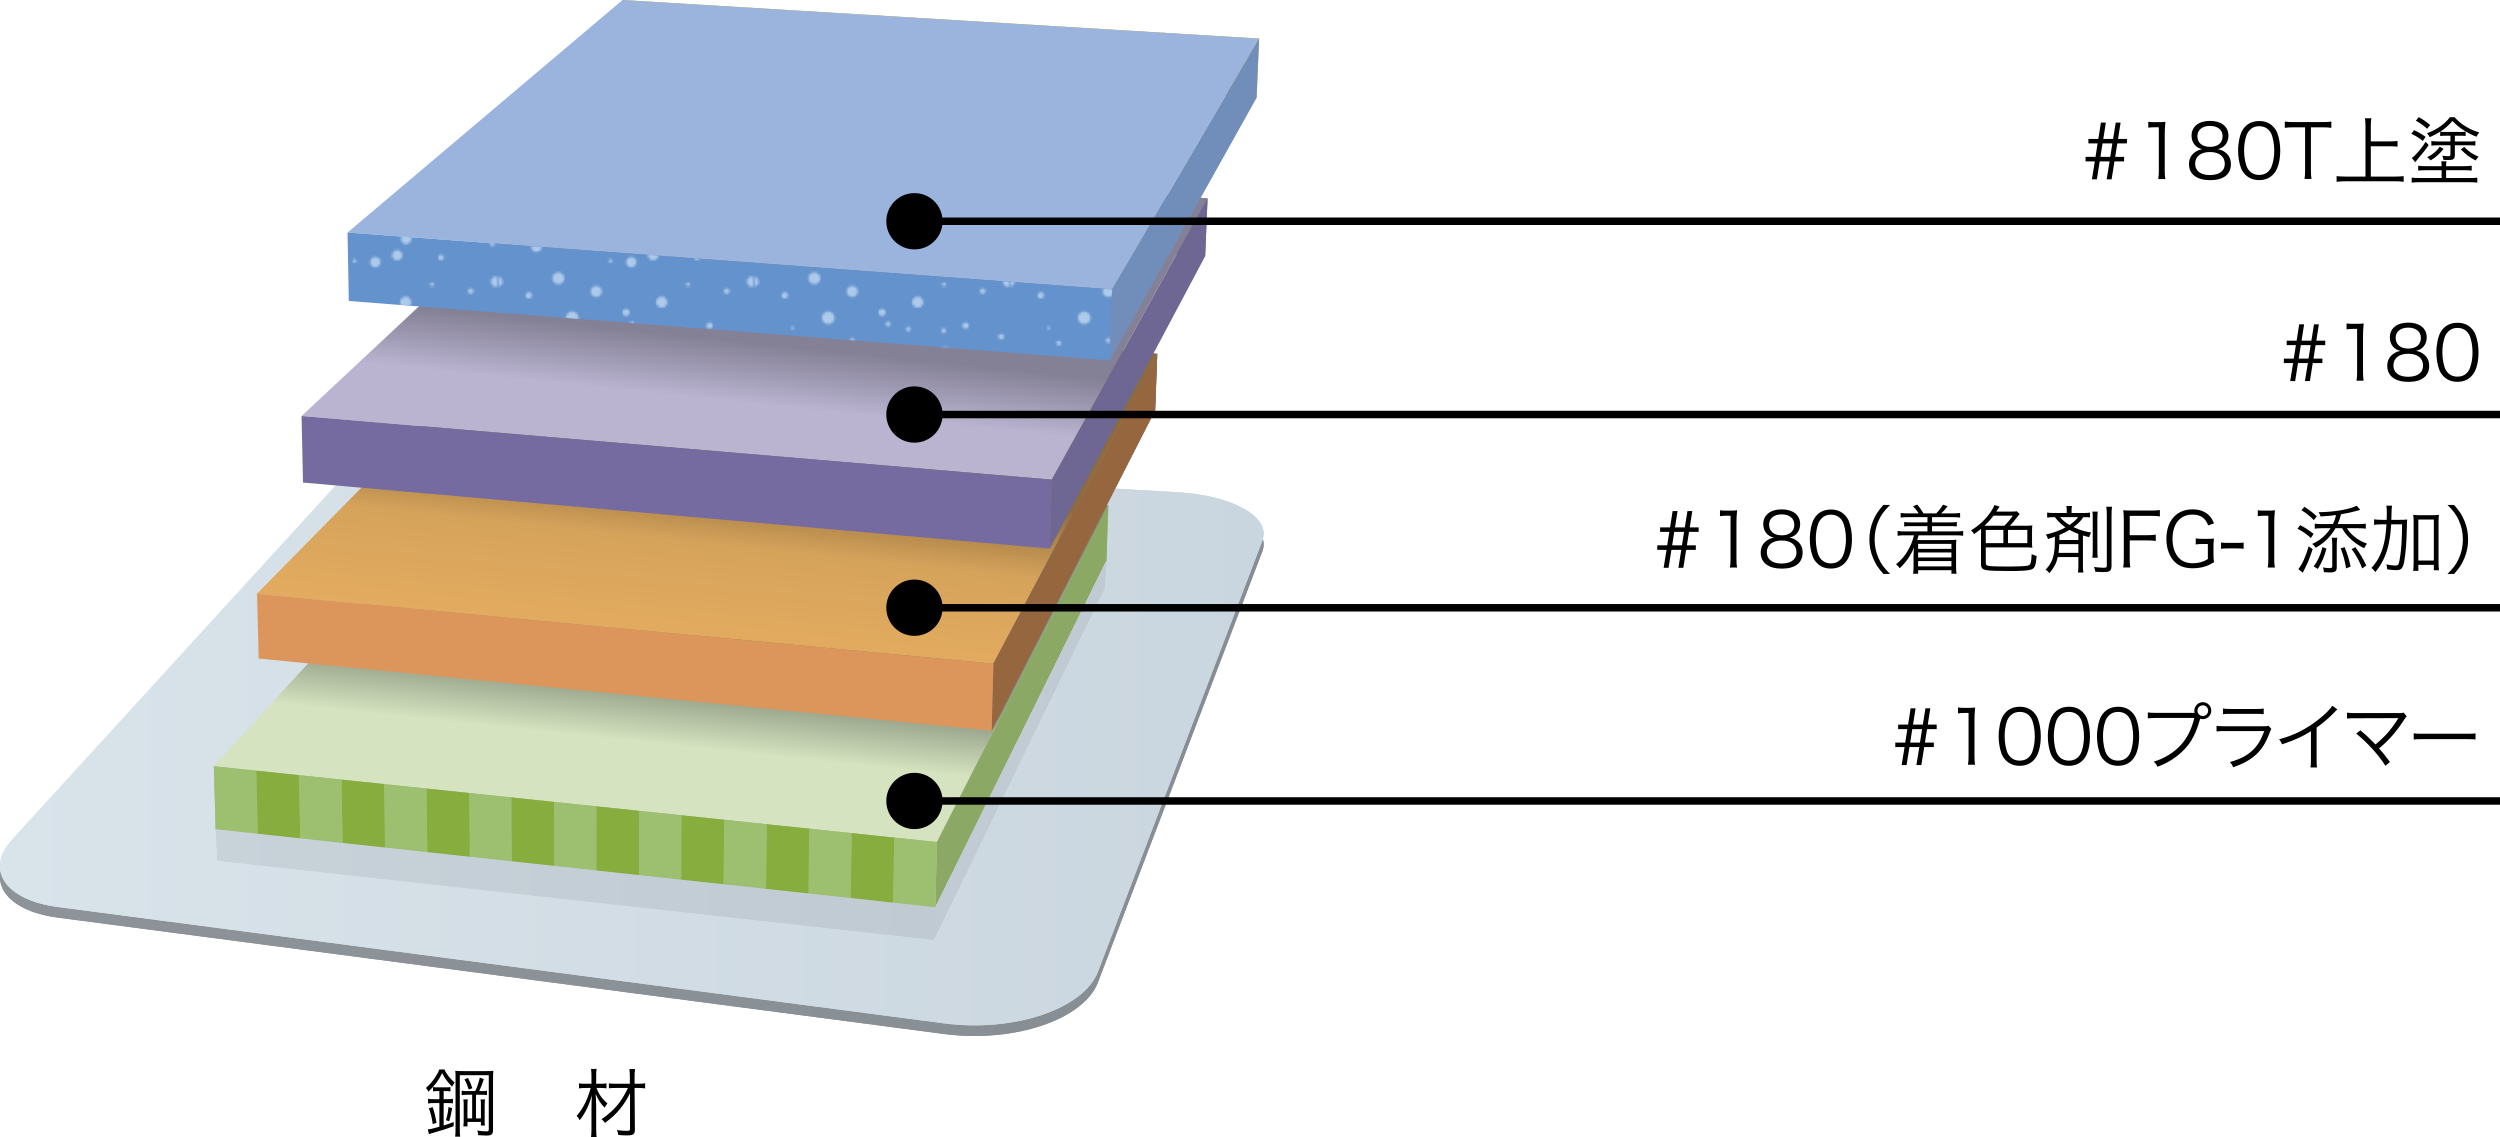 <?xml version="1.0" encoding="UTF-8"?><svg id="_レイヤー_1" xmlns="http://www.w3.org/2000/svg" xmlns:xlink="http://www.w3.org/1999/xlink" viewBox="0 0 334 151.92"><defs><style>.cls-1,.cls-2{fill:none;}.cls-3{clip-path:url(#clippath);}.cls-4{fill:url(#_名称未設定グラデーション_4-2);}.cls-5{fill:url(#_名称未設定グラデーション_2-2);}.cls-6{fill:url(#_名称未設定グラデーション_223);}.cls-7{fill:url(#_名称未設定グラデーション_3-3);}.cls-8{fill:url(#_名称未設定グラデーション_3-2);}.cls-9{fill:url(#_名称未設定グラデーション_3-4);}.cls-10{fill:url(#_名称未設定グラデーション_3-5);}.cls-11{fill:#6492cd;}.cls-12{fill:#7d73a6;}.cls-13{fill:#9dbf70;}.cls-14{fill:#8ba865;}.cls-15{fill:#a199c1;}.cls-16{fill:#adcaeb;}.cls-17{fill:#bd9e11;}.cls-18{fill:#dc965b;}.cls-19{fill:#dbb715;}.cls-20{fill:#6f6793;}.cls-21{fill:#96663e;}.cls-22{fill:#86ad3d;}.cls-23{fill:#9ab4de;}.cls-24{fill:#756ba1;}.cls-25{fill:#708eb9;}.cls-26{fill:url(#_名称未設定グラデーション_223-4);}.cls-27{fill:url(#_名称未設定グラデーション_223-2);}.cls-28{fill:url(#_名称未設定グラデーション_223-3);}.cls-29{clip-path:url(#clippath-1);}.cls-30{clip-path:url(#clippath-4);}.cls-31{clip-path:url(#clippath-3);}.cls-32{clip-path:url(#clippath-2);}.cls-33{clip-path:url(#clippath-7);}.cls-34{clip-path:url(#clippath-6);}.cls-35{clip-path:url(#clippath-5);}.cls-36{fill:url(#_名称未設定グラデーション_12);}.cls-37{fill:url(#_名称未設定グラデーション_14);}.cls-2{stroke:#000;stroke-miterlimit:10;}.cls-38{fill:url(#Unnamed_Pattern_7);}.cls-39{fill:url(#Unnamed_Pattern_5);}.cls-40{fill:url(#Unnamed_Pattern_2);}.cls-41{fill:url(#_名称未設定グラデーション_4);}.cls-42{fill:url(#_名称未設定グラデーション_3);}.cls-43{fill:url(#_名称未設定グラデーション_2);}</style><linearGradient id="_名称未設定グラデーション_4" x1="1.99" y1="99.96" x2="167.6" y2="99.96" gradientUnits="userSpaceOnUse"><stop offset="0" stop-color="#8d9399"/><stop offset="1" stop-color="#868e94"/></linearGradient><clipPath id="clippath"><path class="cls-41" d="m45.29,65.79L1.64,113.56c-3.67,4.02-1.02,8.1,6.12,9.04l118.36,15.54c9.36,1.23,18.67-1.92,20.57-6.91l21.96-57.57c1.21-3.18-3.93-6.05-11.36-6.48l-96.74-5.62c-.48-.03-.97-.04-1.46-.04-5.61,0-11.54,1.79-13.81,4.28"/></clipPath><linearGradient id="_名称未設定グラデーション_4-2" x1="-125.01" y1="535.42" x2="-124.01" y2="535.42" gradientTransform="translate(21078.41 90379.41) scale(168.61 -168.61)" xlink:href="#_名称未設定グラデーション_4"/><linearGradient id="_名称未設定グラデーション_2" x1="1.99" y1="98.54" x2="167.6" y2="98.54" gradientUnits="userSpaceOnUse"><stop offset="0" stop-color="#d9e3ea"/><stop offset="1" stop-color="#cad6df"/></linearGradient><clipPath id="clippath-1"><path class="cls-43" d="m45.29,64.38L1.64,112.14c-3.67,4.02-1.02,8.1,6.12,9.04l118.36,15.54c9.36,1.23,18.67-1.92,20.57-6.91l21.96-57.57c1.21-3.18-3.93-6.05-11.36-6.48l-96.74-5.62c-.48-.03-.97-.04-1.46-.04-5.61,0-11.53,1.79-13.81,4.28"/></clipPath><linearGradient id="_名称未設定グラデーション_2-2" x1="-125.01" y1="535.42" x2="-124.01" y2="535.42" gradientTransform="translate(21078.41 90378) scale(168.61 -168.61)" xlink:href="#_名称未設定グラデーション_2"/><clipPath id="clippath-2"><polygon class="cls-1" points="28.57 102.37 125.16 112.5 148.07 67.52 66.91 60.55 28.57 102.37"/></clipPath><linearGradient id="_名称未設定グラデーション_12" x1="-123.48" y1="533.42" x2="-122.48" y2="533.42" gradientTransform="translate(6429.62 27585.99) scale(51.55 -51.55)" gradientUnits="userSpaceOnUse"><stop offset="0" stop-color="#d5e3c0"/><stop offset=".22" stop-color="#d5e3c0"/><stop offset=".4" stop-color="#848e78"/><stop offset="1" stop-color="#848e78"/></linearGradient><linearGradient id="_名称未設定グラデーション_223" x1="48.88" y1="64.78" x2="145.91" y2="64.78" gradientUnits="userSpaceOnUse"><stop offset="0" stop-color="#e4ac60"/><stop offset=".3" stop-color="#d6a35b"/><stop offset=".5" stop-color="#8d6b3b"/><stop offset="1" stop-color="#8d6b3b"/></linearGradient><clipPath id="clippath-3"><polygon class="cls-6" points="34.34 79.34 132.72 88.68 154.61 47.28 72.19 40.88 34.34 79.34"/></clipPath><linearGradient id="_名称未設定グラデーション_223-2" x1="-123.36" y1="533.34" x2="-122.36" y2="533.34" gradientTransform="translate(6073.51 26014.04) scale(48.65 -48.65)" xlink:href="#_名称未設定グラデーション_223"/><linearGradient id="_名称未設定グラデーション_223-3" x1="-124.53" y1="533.31" x2="-123.53" y2="533.31" gradientTransform="translate(6125.35 26069.6) scale(48.65 -48.65)" xlink:href="#_名称未設定グラデーション_223"/><linearGradient id="_名称未設定グラデーション_223-4" x1="-124.53" y1="533.31" x2="-123.53" y2="533.31" gradientTransform="translate(6125.35 26069.6) scale(48.65 -48.65)" xlink:href="#_名称未設定グラデーション_223"/><clipPath id="clippath-4"><polygon class="cls-1" points="40.29 55.58 140.52 64.08 161.33 26.5 77.61 20.71 40.29 55.58"/></clipPath><linearGradient id="_名称未設定グラデーション_14" x1="-123.21" y1="533.23" x2="-122.21" y2="533.23" gradientTransform="translate(5695.12 24345.4) scale(45.58 -45.58)" gradientUnits="userSpaceOnUse"><stop offset="0" stop-color="#bab4d1"/><stop offset=".22" stop-color="#bab4d1"/><stop offset=".4" stop-color="#848095"/><stop offset="1" stop-color="#848095"/></linearGradient><linearGradient id="_名称未設定グラデーション_3" x1="27.07" y1="100.22" x2="147.57" y2="100.22" gradientUnits="userSpaceOnUse"><stop offset="0" stop-color="#c8d2d9"/><stop offset="1" stop-color="#bfcad3"/></linearGradient><clipPath id="clippath-5"><polygon class="cls-42" points="124.96 121.2 124.76 125.55 147.57 78.58 147.82 74.9 124.96 121.2"/></clipPath><linearGradient id="_名称未設定グラデーション_3-2" x1="-124.81" y1="535.65" x2="-123.81" y2="535.65" gradientTransform="translate(15066.14 64643.35) scale(120.5 -120.5)" xlink:href="#_名称未設定グラデーション_3"/><linearGradient id="_名称未設定グラデーション_3-3" x1="28.81" y1="118.16" x2="124.96" y2="118.16" xlink:href="#_名称未設定グラデーション_3"/><linearGradient id="_名称未設定グラデーション_3-4" x1="28.81" y1="118.16" x2="124.96" y2="118.16" xlink:href="#_名称未設定グラデーション_3"/><clipPath id="clippath-6"><polygon class="cls-9" points="29.06 114.98 124.76 125.55 124.96 121.2 28.81 110.78 29.06 114.98"/></clipPath><linearGradient id="_名称未設定グラデーション_3-5" x1="28.81" y1="118.16" x2="124.96" y2="118.16" xlink:href="#_名称未設定グラデーション_3"/><pattern id="Unnamed_Pattern_2" x="0" y="0" width="79.37" height="73.7" patternTransform="translate(-7220.7 -7239.61) scale(.1 -.1)" patternUnits="userSpaceOnUse" viewBox="0 0 79.37 73.7"><rect class="cls-1" width="79.37" height="73.7"/><rect class="cls-17" x="73.7" y="22.68" width="5.67" height="5.67"/><rect class="cls-17" x="73.7" y="11.34" width="5.67" height="5.67"/><rect class="cls-17" x="73.7" width="5.67" height="5.67"/><rect class="cls-17" x="68.03" y="17.01" width="5.67" height="5.67"/><rect class="cls-17" x="62.36" y="22.68" width="5.67" height="5.67"/><rect class="cls-17" x="68.03" y="5.67" width="5.67" height="5.67"/><rect class="cls-17" y="17.01" width="5.67" height="5.67"/><rect class="cls-17" x="5.67" y="11.34" width="5.67" height="5.67"/><rect class="cls-17" x="11.34" y="5.67" width="5.67" height="5.67"/><rect class="cls-17" y="5.67" width="5.67" height="5.67"/><rect class="cls-17" x="5.67" width="5.67" height="5.67"/><rect class="cls-17" y="68.03" width="5.67" height="5.67"/><rect class="cls-17" x="5.67" y="62.36" width="5.67" height="5.67"/><rect class="cls-17" x="11.34" y="56.69" width="5.67" height="5.67"/><rect class="cls-17" x="17.01" y="51.02" width="5.67" height="5.67"/><rect class="cls-17" x="22.68" y="45.35" width="5.67" height="5.67"/><rect class="cls-17" x="28.35" y="39.69" width="5.67" height="5.67"/><rect class="cls-17" x="34.02" y="34.02" width="5.67" height="5.67"/><rect class="cls-17" x="39.69" y="28.35" width="5.67" height="5.67"/><rect class="cls-17" x="17.01" y="39.69" width="5.67" height="5.67"/><rect class="cls-17" x="22.68" y="34.02" width="5.67" height="5.67"/><rect class="cls-17" x="28.35" y="28.35" width="5.67" height="5.67"/><rect class="cls-17" x="34.02" y="22.68" width="5.67" height="5.67"/><rect class="cls-17" x="39.69" y="17.01" width="5.67" height="5.67"/><rect class="cls-17" x="22.68" y="22.68" width="5.67" height="5.67"/><rect class="cls-17" x="28.35" y="17.01" width="5.67" height="5.67"/><rect class="cls-17" x="34.02" y="11.34" width="5.67" height="5.67"/><rect class="cls-17" x="39.69" y="5.67" width="5.67" height="5.67"/><rect class="cls-17" x="45.35" width="5.67" height="5.67"/><rect class="cls-17" x="51.02" y="68.03" width="5.67" height="5.67"/><rect class="cls-17" x="56.69" y="62.36" width="5.67" height="5.67"/><rect class="cls-17" x="62.36" y="56.69" width="5.67" height="5.67"/><rect class="cls-17" x="39.69" y="68.03" width="5.67" height="5.67"/><rect class="cls-17" x="45.35" y="62.36" width="5.67" height="5.67"/><rect class="cls-17" x="51.02" y="56.69" width="5.67" height="5.67"/><rect class="cls-17" x="56.69" y="51.02" width="5.67" height="5.67"/><rect class="cls-17" x="62.36" y="45.35" width="5.67" height="5.67"/><rect class="cls-17" x="45.35" y="51.02" width="5.67" height="5.67"/><rect class="cls-17" x="51.02" y="45.35" width="5.67" height="5.67"/><rect class="cls-17" x="56.69" y="39.69" width="5.67" height="5.67"/><rect class="cls-17" x="62.36" y="34.02" width="5.67" height="5.67"/><rect class="cls-17" x="68.03" y="28.35" width="5.67" height="5.67"/></pattern><pattern id="Unnamed_Pattern_7" x="0" y="0" width="85.04" height="85.04" patternTransform="translate(-7198.66 -7219.11) scale(.1 -.1)" patternUnits="userSpaceOnUse" viewBox="0 0 85.04 85.04"><rect class="cls-1" width="85.04" height="85.04"/><rect class="cls-15" width="5.67" height="5.67"/><rect class="cls-15" x="5.67" y="5.67" width="5.67" height="5.67"/><rect class="cls-15" x="5.67" y="11.34" width="5.67" height="5.67"/><rect class="cls-15" x="11.34" y="17.01" width="5.67" height="5.67"/><rect class="cls-15" x="17.01" y="22.68" width="5.67" height="5.67"/><rect class="cls-15" x="22.68" y="28.35" width="5.67" height="5.67"/><rect class="cls-15" x="28.35" y="28.35" width="5.67" height="5.67"/><rect class="cls-15" x="28.35" y="34.02" width="5.67" height="5.67"/><rect class="cls-15" x="34.02" y="39.69" width="5.67" height="5.67"/><rect class="cls-15" x="34.02" y="45.35" width="5.67" height="5.67"/><rect class="cls-15" x="28.35" y="51.02" width="5.67" height="5.67"/><rect class="cls-15" x="22.68" y="56.69" width="5.67" height="5.67"/><rect class="cls-15" x="17.01" y="56.69" width="5.67" height="5.67"/><rect class="cls-15" x="11.34" y="51.02" width="5.67" height="5.67"/><rect class="cls-15" x="5.67" y="45.35" width="5.67" height="5.67"/><rect class="cls-15" y="39.69" width="5.67" height="5.67"/><rect class="cls-15" x="39.69" y="51.02" width="5.67" height="5.67"/><rect class="cls-15" x="45.35" y="56.69" width="5.67" height="5.67"/><rect class="cls-15" x="51.02" y="62.36" width="5.67" height="5.67"/><rect class="cls-15" x="56.69" y="62.36" width="5.67" height="5.67"/><rect class="cls-15" x="62.36" y="62.36" width="5.67" height="5.67"/><rect class="cls-15" x="68.03" y="56.69" width="5.67" height="5.67"/><rect class="cls-15" x="73.7" y="51.02" width="5.67" height="5.67"/><rect class="cls-15" x="79.37" y="45.35" width="5.67" height="5.67"/><rect class="cls-15" x="34.02" y="28.35" width="5.67" height="5.67"/><rect class="cls-15" x="39.69" y="22.68" width="5.67" height="5.67"/><rect class="cls-15" x="45.35" y="17.01" width="5.67" height="5.67"/><rect class="cls-15" x="51.02" y="11.34" width="5.67" height="5.67"/><rect class="cls-15" x="56.69" y="17.01" width="5.67" height="5.67"/><rect class="cls-15" x="62.36" y="22.68" width="5.67" height="5.67"/><rect class="cls-15" x="68.03" y="28.35" width="5.67" height="5.67"/><rect class="cls-15" x="73.7" y="34.02" width="5.67" height="5.67"/><rect class="cls-15" x="79.37" y="34.02" width="5.67" height="5.67"/><rect class="cls-15" y="28.35" width="5.67" height="5.67"/><rect class="cls-15" x="5.67" y="22.68" width="5.67" height="5.67"/><rect class="cls-15" x="51.02" y="5.67" width="5.67" height="5.67"/><rect class="cls-15" x="45.35" y="5.67" width="5.67" height="5.67"/><rect class="cls-15" x="39.69" y="5.67" width="5.67" height="5.67"/><rect class="cls-15" x="34.02" width="5.67" height="5.67"/><rect class="cls-15" x="56.69" y="5.67" width="5.67" height="5.67"/><rect class="cls-15" x="62.36" width="5.67" height="5.67"/><rect class="cls-15" x="28.35" y="79.37" width="5.67" height="5.67"/><rect class="cls-15" x="22.68" y="73.7" width="5.67" height="5.67"/><rect class="cls-15" x="22.68" y="68.03" width="5.67" height="5.67"/><rect class="cls-15" x="17.01" y="62.36" width="5.67" height="5.67"/><rect class="cls-15" x="68.03" y="79.37" width="5.67" height="5.67"/><rect class="cls-15" x="73.7" y="73.7" width="5.67" height="5.67"/><rect class="cls-15" x="73.7" y="68.03" width="5.67" height="5.67"/><rect class="cls-15" x="79.37" y="62.36" width="5.67" height="5.67"/><rect class="cls-15" y="56.69" width="5.67" height="5.67"/><rect class="cls-15" y="51.02" width="5.67" height="5.67"/><rect class="cls-15" x="5.67" y="79.37" width="5.67" height="5.67"/><rect class="cls-15" x="11.34" y="73.7" width="5.67" height="5.67"/></pattern><clipPath id="clippath-7"><rect class="cls-1" width="113.39" height="113.39"/></clipPath><pattern id="Unnamed_Pattern_5" x="0" y="0" width="113.39" height="113.39" patternTransform="translate(-5644.74 -5527.84) scale(.3 -.3)" patternUnits="userSpaceOnUse" viewBox="0 0 113.39 113.39"><rect class="cls-1" width="113.39" height="113.39"/><g class="cls-33"><path class="cls-16" d="m14,92.59c1.82,0,3.3,1.48,3.3,3.3s-1.48,3.3-3.3,3.3-3.3-1.48-3.3-3.3,1.48-3.3,3.3-3.3"/><path class="cls-16" d="m21.89,71.22c.78,0,1.41.63,1.41,1.41s-.63,1.42-1.41,1.42-1.42-.63-1.42-1.42.63-1.41,1.42-1.41"/><path class="cls-16" d="m26.08,78.41c1.37,0,2.47,1.11,2.47,2.47s-1.11,2.47-2.47,2.47-2.48-1.11-2.48-2.47,1.11-2.47,2.48-2.47"/><path class="cls-16" d="m37.88,76.73c1.95,0,3.54,1.58,3.54,3.53s-1.58,3.54-3.54,3.54-3.54-1.58-3.54-3.54,1.58-3.53,3.54-3.53"/><path class="cls-16" d="m42.25,67.51c1.17,0,2.12.95,2.12,2.12s-.95,2.12-2.12,2.12-2.12-.95-2.12-2.12.95-2.12,2.12-2.12"/><path class="cls-16" d="m38.62,63.02c.68,0,1.24.55,1.24,1.24s-.55,1.24-1.24,1.24-1.24-.55-1.24-1.24.55-1.24,1.24-1.24"/><path class="cls-16" d="m26.62,58.23c.29,0,.53.24.53.53s-.24.53-.53.53-.53-.24-.53-.53.24-.53.53-.53"/><path class="cls-16" d="m16.62,43.71c1.27,0,2.3,1.03,2.3,2.3s-1.03,2.3-2.3,2.3-2.3-1.03-2.3-2.3,1.03-2.3,2.3-2.3"/><path class="cls-16" d="m84.5,110.14c1.27,0,2.3,1.03,2.3,2.3s-1.03,2.3-2.3,2.3-2.3-1.03-2.3-2.3,1.03-2.3,2.3-2.3"/><path class="cls-16" d="m84.5-3.25c1.27,0,2.3,1.03,2.3,2.3s-1.03,2.3-2.3,2.3-2.3-1.03-2.3-2.3,1.03-2.3,2.3-2.3"/><path class="cls-16" d="m26.38,29.36c1.46,0,2.65,1.19,2.65,2.65s-1.19,2.65-2.65,2.65-2.65-1.19-2.65-2.65,1.19-2.65,2.65-2.65"/><path class="cls-16" d="m43.25,23.66c1.37,0,2.48,1.11,2.48,2.47s-1.11,2.47-2.48,2.47-2.48-1.11-2.48-2.47,1.11-2.47,2.48-2.47"/><path class="cls-16" d="m72.41,18.91c1.37,0,2.47,1.11,2.47,2.47s-1.11,2.47-2.47,2.47-2.48-1.11-2.48-2.47,1.11-2.47,2.48-2.47"/><path class="cls-16" d="m68.62,39.96c1.27,0,2.3,1.03,2.3,2.3s-1.03,2.3-2.3,2.3-2.3-1.03-2.3-2.3,1.03-2.3,2.3-2.3"/><path class="cls-16" d="m58.89,36.89c1.27,0,2.3,1.03,2.3,2.3s-1.03,2.3-2.3,2.3-2.3-1.03-2.3-2.3,1.03-2.3,2.3-2.3"/><path class="cls-16" d="m72.62,47.21c1.27,0,2.3,1.03,2.3,2.3s-1.03,2.3-2.3,2.3-2.3-1.03-2.3-2.3,1.03-2.3,2.3-2.3"/><path class="cls-16" d="m71.25,66.33c.59,0,1.06.47,1.06,1.06s-.48,1.06-1.06,1.06-1.06-.47-1.06-1.06.48-1.06,1.06-1.06"/><path class="cls-16" d="m83.39,64.39c1.56,0,2.83,1.27,2.83,2.83s-1.27,2.83-2.83,2.83-2.83-1.27-2.83-2.83,1.27-2.83,2.83-2.83"/><path class="cls-16" d="m32.56,11.56c1.56,0,2.83,1.27,2.83,2.83s-1.27,2.83-2.83,2.83-2.83-1.27-2.83-2.83,1.27-2.83,2.83-2.83"/><path class="cls-16" d="m68.38,67.38c.49,0,.88.4.88.88s-.4.88-.88.88-.88-.4-.88-.88.4-.88.88-.88"/><path class="cls-16" d="m53,108.01c.59,0,1.06.47,1.06,1.06s-.48,1.06-1.06,1.06-1.06-.47-1.06-1.06.48-1.06,1.06-1.06"/><path class="cls-16" d="m50.12,109.07c.49,0,.88.39.88.88s-.4.88-.88.88-.88-.4-.88-.88.4-.88.88-.88"/><path class="cls-16" d="m56.6,56.34c.66,0,1.2.53,1.2,1.2s-.54,1.2-1.2,1.2-1.2-.54-1.2-1.2.54-1.2,1.2-1.2"/><path class="cls-16" d="m42.38,45.96c1.27,0,2.3,1.03,2.3,2.3s-1.03,2.3-2.3,2.3-2.3-1.03-2.3-2.3,1.03-2.3,2.3-2.3"/><path class="cls-16" d="m49.62,38.88c.49,0,.88.4.88.88s-.4.88-.88.88-.88-.4-.88-.88.4-.88.88-.88"/><path class="cls-16" d="m56.12,76.67c.88,0,1.59.71,1.59,1.59s-.71,1.59-1.59,1.59-1.59-.71-1.59-1.59.71-1.59,1.59-1.59"/><path class="cls-16" d="m56.55,15.22c.88,0,1.59.71,1.59,1.59s-.71,1.59-1.59,1.59-1.59-.71-1.59-1.59.71-1.59,1.59-1.59"/><path class="cls-16" d="m28.63,103.29c.88,0,1.59.71,1.59,1.59s-.71,1.59-1.59,1.59-1.59-.71-1.59-1.59.71-1.59,1.59-1.59"/><path class="cls-16" d="m43.88,90.02c.68,0,1.24.55,1.24,1.24s-.55,1.24-1.24,1.24-1.24-.55-1.24-1.24.55-1.24,1.24-1.24"/><path class="cls-16" d="m62.25,101.83c.59,0,1.06.47,1.06,1.06s-.48,1.06-1.06,1.06-1.06-.47-1.06-1.06.48-1.06,1.06-1.06"/><path class="cls-16" d="m84.12,92.76c1.66,0,3.01,1.35,3.01,3s-1.35,3-3.01,3-3.01-1.35-3.01-3,1.35-3,3.01-3"/><path class="cls-16" d="m95.38,78.77c.68,0,1.24.55,1.24,1.24s-.55,1.24-1.24,1.24-1.24-.55-1.24-1.24.55-1.24,1.24-1.24"/><path class="cls-16" d="m102.75,55.6c1.95,0,3.54,1.58,3.54,3.53s-1.58,3.53-3.54,3.53-3.54-1.58-3.54-3.53,1.58-3.53,3.54-3.53"/><path class="cls-16" d="m94,49.12c.98,0,1.77.79,1.77,1.77s-.79,1.77-1.77,1.77-1.77-.79-1.77-1.77.79-1.77,1.77-1.77"/><path class="cls-16" d="m88.12,40.02c.68,0,1.24.55,1.24,1.24s-.55,1.24-1.24,1.24-1.24-.55-1.24-1.24.55-1.24,1.24-1.24"/><path class="cls-16" d="m84.12,28.38c.49,0,.88.4.88.88s-.4.88-.88.88-.88-.4-.88-.88.4-.88.88-.88"/><path class="cls-16" d="m101.38,25.02c.68,0,1.24.55,1.24,1.24s-.55,1.24-1.24,1.24-1.24-.55-1.24-1.24.55-1.24,1.24-1.24"/><path class="cls-16" d="m93.75,9.47c.78,0,1.41.63,1.41,1.41s-.63,1.41-1.41,1.41-1.41-.63-1.41-1.41.63-1.41,1.41-1.41"/><path class="cls-16" d="m84,7.58c.59,0,1.06.47,1.06,1.06s-.48,1.06-1.06,1.06-1.06-.47-1.06-1.06.48-1.06,1.06-1.06"/><path class="cls-16" d="m21.25,2.08c.59,0,1.06.47,1.06,1.06s-.48,1.06-1.06,1.06-1.06-.47-1.06-1.06.48-1.06,1.06-1.06"/><path class="cls-16" d="m16.75,9.18c.39,0,.71.32.71.71s-.32.71-.71.71-.71-.32-.71-.71.32-.71.71-.71"/><path class="cls-16" d="m13.25,22.97c.78,0,1.41.63,1.41,1.41s-.63,1.41-1.41,1.41-1.41-.63-1.41-1.41.63-1.41,1.41-1.41"/><path class="cls-16" d="m8.38,57.42c.88,0,1.59.71,1.59,1.59s-.71,1.59-1.59,1.59-1.59-.71-1.59-1.59.71-1.59,1.59-1.59"/><path class="cls-16" d="m11.12,66.77c.68,0,1.24.55,1.24,1.24s-.55,1.24-1.24,1.24-1.24-.55-1.24-1.24.55-1.24,1.24-1.24"/><path class="cls-16" d="m11.75,79.58c.59,0,1.06.47,1.06,1.06s-.48,1.06-1.06,1.06-1.06-.47-1.06-1.06.48-1.06,1.06-1.06"/><path class="cls-16" d="m26.75,104.12c.98,0,1.77.79,1.77,1.77s-.79,1.77-1.77,1.77-1.77-.79-1.77-1.77.79-1.77,1.77-1.77"/><path class="cls-16" d="m61.25,86.87c.98,0,1.77.79,1.77,1.77s-.79,1.77-1.77,1.77-1.77-.79-1.77-1.77.79-1.77,1.77-1.77"/><path class="cls-16" d="m99,99.12c.98,0,1.77.79,1.77,1.77s-.79,1.77-1.77,1.77-1.77-.79-1.77-1.77.79-1.77,1.77-1.77"/><path class="cls-16" d="m111.62,83.51c1.66,0,3.01,1.35,3.01,3s-1.35,3-3.01,3-3.01-1.35-3.01-3,1.35-3,3.01-3"/><path class="cls-16" d="m68.25,8.33c.59,0,1.06.47,1.06,1.06s-.48,1.06-1.06,1.06-1.06-.47-1.06-1.06.48-1.06,1.06-1.06"/><path class="cls-16" d="m59.22,10.55c.59,0,1.06.47,1.06,1.06s-.47,1.06-1.06,1.06-1.06-.47-1.06-1.06.47-1.06,1.06-1.06"/><path class="cls-16" d="m43.25,3.33c.59,0,1.06.47,1.06,1.06s-.48,1.06-1.06,1.06-1.06-.47-1.06-1.06.48-1.06,1.06-1.06"/><path class="cls-16" d="m109.62,4.77c.68,0,1.24.55,1.24,1.24s-.55,1.24-1.24,1.24-1.24-.55-1.24-1.24.55-1.24,1.24-1.24"/><path class="cls-16" d="m-1.76,83.51c1.66,0,3,1.35,3,3s-1.34,3-3,3-3.01-1.35-3.01-3,1.35-3,3.01-3"/><path class="cls-16" d="m111,46.39c.68,0,1.24.55,1.24,1.24s-.55,1.24-1.24,1.24-1.24-.55-1.24-1.24.55-1.24,1.24-1.24"/><path class="cls-16" d="m112.67,28.18c1.27,0,2.3,1.03,2.3,2.3s-1.03,2.3-2.3,2.3-2.3-1.03-2.3-2.3,1.03-2.3,2.3-2.3"/><path class="cls-16" d="m-.72,28.18c1.27,0,2.3,1.03,2.3,2.3s-1.03,2.3-2.3,2.3-2.3-1.03-2.3-2.3,1.03-2.3,2.3-2.3"/></g></pattern></defs><path class="cls-41" d="m45.29,65.79L1.64,113.56c-3.67,4.02-1.02,8.1,6.12,9.04l118.36,15.54c9.36,1.23,18.67-1.92,20.57-6.91l21.96-57.57c1.21-3.18-3.93-6.05-11.36-6.48l-96.74-5.62c-.48-.03-.97-.04-1.46-.04-5.61,0-11.54,1.79-13.81,4.28"/><g class="cls-3"><rect class="cls-4" x="-2.02" y="61.51" width="171.9" height="77.85"/></g><path class="cls-43" d="m45.29,64.38L1.64,112.14c-3.67,4.02-1.02,8.1,6.12,9.04l118.36,15.54c9.36,1.23,18.67-1.92,20.57-6.91l21.96-57.57c1.21-3.18-3.93-6.05-11.36-6.48l-96.74-5.62c-.48-.03-.97-.04-1.46-.04-5.61,0-11.53,1.79-13.81,4.28"/><g class="cls-29"><rect class="cls-5" x="-2.02" y="60.1" width="171.9" height="77.85"/></g><polygon class="cls-13" points="147.82 74.9 66.97 67.71 66.91 60.55 148.07 67.52 147.82 74.9"/><polygon class="cls-24" points="154.33 54.83 72.23 48.21 72.19 40.88 154.61 47.28 154.33 54.83"/><polygon class="cls-24" points="161.01 34.23 77.63 28.21 77.61 20.71 161.33 26.5 161.01 34.23"/><polygon class="cls-19" points="167.88 13.07 83.17 7.68 83.17 0 168.22 5.15 167.88 13.07"/><g class="cls-32"><rect class="cls-36" x="56.04" y="24.32" width="64.55" height="124.42" transform="translate(-7.24 164.98) rotate(-83.8)"/></g><polygon class="cls-14" points="125.16 112.5 124.96 121.2 147.82 74.9 148.07 67.52 125.16 112.5"/><polygon class="cls-6" points="34.34 79.34 132.72 88.68 154.61 47.28 72.19 40.88 34.34 79.34"/><g class="cls-31"><rect class="cls-27" x="64.32" y="2.45" width="60.31" height="124.67" transform="translate(20.02 151.84) rotate(-83.9)"/><rect class="cls-28" x="59.34" y="59.06" width="60.31" height="124.67" transform="translate(-40.73 197.48) rotate(-83.9)"/><rect class="cls-26" x="59.34" y="59.06" width="60.31" height="124.67" transform="translate(-40.73 197.48) rotate(-83.9)"/></g><polygon class="cls-12" points="132.72 88.68 132.48 97.63 154.33 54.83 154.61 47.28 132.72 88.68"/><polygon class="cls-21" points="132.72 88.68 132.48 97.63 154.33 54.83 154.61 47.28 132.72 88.68"/><g class="cls-30"><rect class="cls-37" x="72.91" y="-20.06" width="55.79" height="124.91" transform="translate(48.11 138.22) rotate(-84)"/></g><polygon class="cls-20" points="140.52 64.08 140.24 73.3 161.01 34.23 161.33 26.5 140.52 64.08"/><polygon class="cls-23" points="46.43 31.07 148.59 38.67 168.22 5.15 83.17 0 46.43 31.07"/><polygon class="cls-25" points="148.59 38.67 148.27 48.16 167.88 13.07 168.22 5.15 148.59 38.67"/><polygon class="cls-13" points="124.96 121.2 28.81 110.78 28.57 102.37 125.16 112.5 124.96 121.2"/><polygon class="cls-42" points="124.96 121.2 124.76 125.55 147.57 78.58 147.82 74.9 124.96 121.2"/><g class="cls-35"><rect class="cls-8" x="124.76" y="74.9" width="23.06" height="50.65"/></g><polygon class="cls-7" points="29.06 114.98 124.76 125.55 124.96 121.2 28.81 110.78 29.06 114.98"/><g class="cls-34"><rect class="cls-10" x="28.81" y="110.78" width="96.15" height="14.77"/></g><polygon class="cls-18" points="132.48 97.63 34.56 87.98 34.34 79.34 132.72 88.68 132.48 97.63"/><polygon class="cls-40" points="132.48 97.63 34.56 87.98 34.34 79.34 132.72 88.68 132.48 97.63"/><polygon class="cls-24" points="140.24 73.3 40.48 64.47 40.29 55.58 140.52 64.08 140.24 73.3"/><polygon class="cls-38" points="140.24 73.3 40.48 64.47 40.29 55.58 140.52 64.08 140.24 73.3"/><polygon class="cls-11" points="148.27 48.16 46.6 40.21 46.43 31.07 148.59 38.67 148.27 48.16"/><polygon class="cls-39" points="148.27 48.16 46.6 40.21 46.43 31.07 148.59 38.67 148.27 48.16"/><polygon class="cls-13" points="62.66 105.95 62.75 114.46 68.4 115.07 68.34 106.54 62.66 105.95"/><polygon class="cls-22" points="56.98 105.35 57.09 113.84 62.75 114.46 62.66 105.95 56.98 105.35"/><polygon class="cls-22" points="68.34 106.54 68.4 115.07 74.06 115.68 74.02 107.14 68.34 106.54"/><polygon class="cls-13" points="51.29 104.75 51.43 113.23 57.09 113.84 56.98 105.35 51.29 104.75"/><polygon class="cls-13" points="74.02 107.14 74.06 115.68 79.71 116.29 79.7 107.73 74.02 107.14"/><polygon class="cls-13" points="28.57 102.37 28.81 110.78 34.47 111.39 34.25 102.97 28.57 102.37"/><polygon class="cls-22" points="34.25 102.97 34.47 111.39 40.12 112 39.93 103.56 34.25 102.97"/><polygon class="cls-22" points="45.61 104.16 45.78 112.62 51.43 113.23 51.29 104.75 45.61 104.16"/><polygon class="cls-13" points="39.93 103.56 40.12 112 45.78 112.62 45.61 104.16 39.93 103.56"/><polygon class="cls-13" points="85.38 108.33 85.37 116.91 91.02 117.52 91.07 108.93 85.38 108.33"/><polygon class="cls-22" points="113.79 111.31 113.65 119.97 119.3 120.59 119.48 111.91 113.79 111.31"/><polygon class="cls-13" points="108.11 110.71 107.99 119.36 113.65 119.97 113.79 111.31 108.11 110.71"/><polygon class="cls-13" points="119.48 111.9 119.3 120.59 124.96 121.2 125.16 112.5 119.48 111.9"/><polygon class="cls-22" points="79.7 107.73 79.71 116.3 85.37 116.91 85.38 108.33 79.7 107.73"/><rect class="cls-13" x="125.06" y="112.5" width="0" height="8.7"/><polygon class="cls-22" points="102.43 110.12 102.34 118.75 107.99 119.36 108.11 110.71 102.43 110.12"/><polygon class="cls-22" points="91.07 108.93 91.02 117.52 96.68 118.13 96.75 109.52 91.07 108.93"/><polygon class="cls-13" points="96.75 109.52 96.68 118.13 102.34 118.75 102.43 110.12 96.75 109.52"/><line class="cls-2" x1="121.98" y1="29.56" x2="334" y2="29.56"/><path d="m122.17,33.32c-2.08,0-3.76-1.68-3.76-3.76s1.68-3.76,3.76-3.76,3.76,1.68,3.76,3.76-1.68,3.76-3.76,3.76Z"/><line class="cls-2" x1="121.98" y1="55.38" x2="334" y2="55.38"/><path d="m122.17,59.14c-2.08,0-3.76-1.68-3.76-3.76s1.68-3.76,3.76-3.76,3.76,1.68,3.76,3.76-1.68,3.76-3.76,3.76Z"/><line class="cls-2" x1="121.98" y1="81.2" x2="334" y2="81.2"/><path d="m122.17,84.95c-2.08,0-3.76-1.68-3.76-3.76s1.68-3.76,3.76-3.76,3.76,1.68,3.76,3.76-1.68,3.76-3.76,3.76Z"/><line class="cls-2" x1="121.98" y1="107.01" x2="334" y2="107.01"/><path d="m122.17,110.77c-2.08,0-3.76-1.68-3.76-3.76s1.68-3.76,3.76-3.76,3.76,1.68,3.76,3.76-1.68,3.76-3.76,3.76Z"/><path d="m278.63,21.56v-.6h1.33l.28-1.8h-1.23v-.6h1.33l.34-2.18h.66l-.34,2.18h1.31l.35-2.18h.65l-.34,2.18h1.19v.6h-1.29l-.28,1.8h1.19v.6h-1.29l-.38,2.4h-.66l.39-2.4h-1.32l-.38,2.4h-.66l.39-2.4h-1.24Zm3.58-2.4h-1.31l-.28,1.8h1.31l.28-1.8Z"/><path d="m287.01,16.27c.26.04.45.05.83.05h.63c.34,0,.5-.01.83-.05-.06.61-.09,1.12-.09,1.66v4.86c0,.47.02.76.08,1.13h-.95c.06-.35.08-.67.08-1.13v-5.79h-.54c-.32,0-.58.02-.87.06v-.79Z"/><path d="m297.3,20.36c.5.37.75.9.75,1.57,0,1.37-1,2.14-2.76,2.14s-2.84-.76-2.84-2.14c0-.72.29-1.27.89-1.66.31-.2.53-.28.9-.34-.88-.16-1.45-.87-1.45-1.8,0-1.21.95-1.98,2.46-1.98s2.47.75,2.47,1.98c0,.93-.56,1.63-1.45,1.8.42.06.7.18,1.03.43Zm-4.03,1.52c0,.95.73,1.51,1.97,1.51.7,0,1.27-.18,1.61-.52.25-.23.38-.58.38-.99,0-.98-.75-1.57-1.98-1.57s-1.98.6-1.98,1.57Zm.3-3.69c0,.89.64,1.43,1.69,1.43s1.68-.54,1.68-1.43c0-.84-.66-1.37-1.69-1.37s-1.68.54-1.68,1.37Z"/><path d="m299.99,23.35c-.27-.27-.48-.58-.6-.92-.25-.7-.38-1.49-.38-2.31,0-1.06.23-2.14.58-2.72.48-.81,1.25-1.23,2.24-1.23.74,0,1.38.24,1.83.71.28.28.48.59.6.92.25.69.38,1.49.38,2.32,0,1.21-.26,2.28-.7,2.89-.5.7-1.2,1.05-2.12,1.05-.74,0-1.36-.24-1.83-.71Zm.58-5.98c-.21.23-.37.48-.45.73-.21.61-.31,1.29-.31,2.02,0,.93.2,1.91.47,2.38.35.58.87.87,1.55.87.5,0,.93-.16,1.23-.47.22-.23.38-.49.47-.78.21-.62.31-1.28.31-2.02,0-.87-.19-1.86-.45-2.33-.33-.6-.87-.91-1.57-.91-.52,0-.93.17-1.25.51Z"/><path d="m308.74,22.78c0,.49.02.77.08,1.13h-.94c.06-.31.08-.66.08-1.13v-5.77h-1.56c-.51,0-.82.02-1.15.07v-.84c.35.05.61.07,1.14.07h3.9c.58,0,.85-.02,1.18-.07v.84c-.33-.05-.62-.07-1.18-.07h-1.55v5.77Z"/><path d="m316.74,23.59h3.27c.47,0,.78-.02,1.12-.06v.76c-.38-.05-.69-.07-1.12-.07h-6.66c-.43,0-.8.02-1.18.07v-.76c.33.04.68.06,1.18.06h2.68v-6.75c0-.38-.02-.69-.07-1.04h.85c-.05.34-.07.66-.07,1.04v2.05h2.53c.43,0,.75-.02,1.04-.06v.77c-.31-.04-.61-.06-1.04-.06h-2.53v4.05Z"/><path d="m322.52,17.38c.65.31,1.05.55,1.54.91l-.38.54c-.46-.39-.83-.62-1.52-.96l.36-.49Zm3.68,4.82c0-.34-.01-.48-.06-.65h.72c-.05.16-.06.3-.06.65h2.33c.54,0,.83-.02,1.09-.06v.65c-.31-.04-.59-.05-1.08-.05h-2.34v1.04h3.06c.54,0,.84,0,1.11-.05v.67c-.33-.04-.7-.06-1.14-.06h-6.51c-.43,0-.79.02-1.12.06v-.67c.26.04.57.05,1.1.05h2.9v-1.04h-2.02c-.47,0-.75.01-1.11.05v-.65c.27.04.55.06,1.11.06h2.02Zm-1.73-2.83c-.34.53-.64.91-1.44,1.86-.18.21-.27.32-.36.44l-.45-.57c.2-.14.29-.22.48-.41.47-.47.94-1.07,1.36-1.74l.41.42Zm-1.33-3.72c.5.26.95.57,1.53,1.05l-.41.51c-.49-.46-.87-.73-1.5-1.08l.38-.48Zm3.61,2.48c-.29,0-.49.01-.74.05v-.59c-.43.28-.79.47-1.4.74-.09-.19-.18-.33-.36-.53.77-.28,1.27-.55,1.89-1,.5-.37.93-.8,1.16-1.14h.62c.54.56.89.86,1.46,1.21.6.38,1.13.61,1.85.82-.17.21-.28.38-.38.58-.67-.27-1.11-.5-1.71-.88-.57-.36-.96-.68-1.49-1.23-.6.67-.98,1.01-1.63,1.43.22.03.41.04.7.04h1.99c.35,0,.5-.01.7-.05v.59c-.22-.03-.4-.04-.73-.04h-.71v.77h1.84c.42,0,.65,0,.9-.05v.6c-.25-.03-.5-.04-.89-.04h-1.85v1.26c0,.34-.07.51-.25.62-.11.07-.31.09-.74.09-.17,0-.27,0-.54-.02-.02-.22-.06-.35-.15-.57.29.06.51.08.79.08.25,0,.3-.05.3-.27v-1.19h-1.67c-.33,0-.62.02-.88.05v-.61c.27.03.57.05.93.05h1.62v-.77h-.63Zm-.29,1.76c-.57.71-.99,1.08-1.73,1.54-.14-.18-.25-.27-.46-.42.49-.26.72-.41,1.08-.73.26-.23.37-.36.6-.68l.51.29Zm2.76-.26c.67.67,1.06.94,1.92,1.3-.16.17-.26.3-.4.51-.83-.44-1.28-.78-1.97-1.48l.45-.33Z"/><path d="m305.12,48.51v-.6h1.33l.28-1.8h-1.23v-.6h1.33l.34-2.18h.66l-.34,2.18h1.31l.35-2.18h.65l-.34,2.18h1.19v.6h-1.29l-.28,1.8h1.19v.6h-1.29l-.38,2.4h-.66l.39-2.4h-1.32l-.38,2.4h-.66l.39-2.4h-1.24Zm3.58-2.4h-1.31l-.28,1.8h1.31l.28-1.8Z"/><path d="m313.5,43.21c.26.04.45.05.83.05h.63c.34,0,.5-.01.83-.05-.06.61-.09,1.12-.09,1.66v4.86c0,.47.02.76.08,1.13h-.95c.06-.35.08-.67.08-1.13v-5.79h-.54c-.32,0-.58.02-.87.06v-.79Z"/><path d="m323.79,47.31c.5.37.75.9.75,1.57,0,1.37-1,2.14-2.76,2.14s-2.84-.76-2.84-2.14c0-.72.29-1.27.89-1.66.31-.2.53-.28.9-.34-.88-.16-1.45-.87-1.45-1.8,0-1.21.95-1.98,2.46-1.98s2.47.75,2.47,1.98c0,.93-.56,1.63-1.45,1.8.42.06.7.18,1.03.43Zm-4.03,1.52c0,.95.73,1.51,1.97,1.51.7,0,1.27-.18,1.61-.52.25-.23.38-.58.38-.99,0-.98-.75-1.57-1.98-1.57s-1.98.6-1.98,1.57Zm.3-3.69c0,.89.64,1.43,1.69,1.43s1.68-.54,1.68-1.43c0-.84-.66-1.37-1.69-1.37s-1.68.54-1.68,1.37Z"/><path d="m326.48,50.3c-.27-.27-.48-.58-.6-.92-.25-.7-.38-1.49-.38-2.31,0-1.06.23-2.14.58-2.72.48-.81,1.25-1.23,2.24-1.23.74,0,1.38.24,1.83.71.28.28.48.59.6.92.25.69.38,1.49.38,2.32,0,1.21-.26,2.28-.7,2.89-.5.7-1.2,1.05-2.12,1.05-.74,0-1.36-.24-1.83-.71Zm.58-5.98c-.21.23-.37.48-.45.73-.21.61-.31,1.29-.31,2.02,0,.93.2,1.91.47,2.38.35.58.87.87,1.55.87.5,0,.93-.16,1.23-.47.22-.23.38-.49.47-.78.21-.62.31-1.28.31-2.02,0-.87-.19-1.86-.45-2.33-.33-.6-.87-.91-1.57-.91-.52,0-.93.17-1.25.51Z"/><path d="m221.41,73.46v-.6h1.33l.28-1.8h-1.23v-.6h1.33l.34-2.18h.66l-.34,2.18h1.31l.35-2.18h.65l-.34,2.18h1.19v.6h-1.29l-.28,1.8h1.19v.6h-1.29l-.38,2.4h-.66l.39-2.4h-1.32l-.38,2.4h-.66l.39-2.4h-1.24Zm3.58-2.4h-1.31l-.28,1.8h1.31l.28-1.8Z"/><path d="m229.79,68.17c.26.04.45.05.83.05h.63c.34,0,.5-.01.83-.05-.06.61-.09,1.12-.09,1.66v4.86c0,.47.02.76.08,1.13h-.95c.06-.35.08-.67.08-1.13v-5.79h-.54c-.32,0-.58.02-.87.06v-.79Z"/><path d="m240.08,72.26c.5.37.75.9.75,1.57,0,1.37-1,2.14-2.76,2.14s-2.84-.76-2.84-2.14c0-.72.29-1.27.89-1.66.31-.2.53-.28.9-.34-.88-.16-1.45-.87-1.45-1.8,0-1.21.95-1.98,2.46-1.98s2.47.75,2.47,1.98c0,.93-.56,1.63-1.45,1.8.42.06.7.18,1.03.43Zm-4.03,1.52c0,.95.73,1.51,1.97,1.51.7,0,1.27-.18,1.61-.52.25-.23.38-.58.38-.99,0-.98-.75-1.57-1.98-1.57s-1.98.6-1.98,1.57Zm.3-3.69c0,.89.64,1.43,1.69,1.43s1.68-.54,1.68-1.43c0-.84-.66-1.37-1.69-1.37s-1.68.54-1.68,1.37Z"/><path d="m242.77,75.25c-.27-.27-.48-.58-.6-.92-.25-.7-.38-1.49-.38-2.31,0-1.06.23-2.14.58-2.72.48-.81,1.25-1.23,2.24-1.23.74,0,1.38.24,1.83.71.28.28.48.59.6.92.25.69.38,1.49.38,2.32,0,1.21-.26,2.28-.7,2.89-.5.7-1.2,1.05-2.12,1.05-.74,0-1.36-.24-1.83-.71Zm.58-5.98c-.21.23-.37.48-.45.73-.21.61-.31,1.29-.31,2.02,0,.93.2,1.91.47,2.38.35.58.87.87,1.55.87.5,0,.93-.16,1.23-.47.22-.23.38-.49.47-.78.21-.62.31-1.28.31-2.02,0-.87-.19-1.86-.45-2.33-.33-.6-.87-.91-1.57-.91-.52,0-.93.17-1.25.51Z"/><path d="m251.62,76.68c-.75-.86-1.06-1.34-1.39-2.15-.33-.8-.48-1.59-.48-2.46s.15-1.66.48-2.46c.33-.81.64-1.29,1.39-2.15h.89c-.84.85-1.17,1.3-1.52,2.07-.36.8-.54,1.63-.54,2.54s.18,1.74.54,2.54c.35.77.68,1.22,1.52,2.07h-.89Z"/><path d="m254.91,69.09c-.41,0-.69.02-.98.06v-.62c.28.04.54.06.98.06h1.42c-.2-.34-.42-.61-.75-.96l.56-.22c.35.42.58.74.84,1.18h1.7c.35-.35.63-.71.91-1.17l.6.23c-.37.47-.56.68-.85.94h1.54c.44,0,.7-.02.99-.06v.62c-.27-.04-.58-.06-.99-.06h-2.76v.7h2.43c.44,0,.63-.01.88-.05v.6c-.24-.04-.45-.05-.88-.05h-2.43v.71h3.17c.45,0,.71-.02.99-.06v.64c-.29-.04-.57-.06-.99-.06h-4.96c-.09.33-.11.42-.19.63h4.33c.29,0,.56,0,.9-.04-.03.3-.04.47-.04.79v2.86c0,.35.02.61.06.89h-.68v-.47h-4.45v.47h-.67c.04-.28.06-.55.06-.88v-1.5c0-.33.03-.91.07-1.11-.52,1.18-1.09,1.98-1.92,2.76-.15-.23-.29-.38-.49-.53.69-.57,1.11-1.04,1.5-1.7.44-.72.69-1.33.9-2.17h-1.21c-.44,0-.68,0-.98.06v-.64c.27.04.53.06.98.06h3.01v-.71h-2.22c-.43,0-.65,0-.89.05v-.6c.24.04.44.05.89.05h2.22v-.7h-2.6Zm1.35,3.57v.67h4.45v-.67h-4.45Zm0,1.15v.67h4.45v-.67h-4.45Zm0,1.15v.71h4.45v-.71h-4.45Z"/><path d="m270.71,70.24c.28,0,.5-.01.81-.05-.03.23-.04.41-.04.7v1.59c0,.28,0,.45.04.7-.29-.04-.54-.05-.81-.05h-5.41v2.03c0,.32.11.42.5.46.4.05,1.25.07,2.47.07.89,0,1.98-.03,2.32-.07.52-.06.64-.14.73-.5.06-.24.09-.6.11-1.1.23.13.34.17.67.26-.11,1.32-.26,1.67-.77,1.82-.44.14-1.28.19-2.93.19-1.53,0-2.5-.04-2.96-.11-.61-.1-.78-.29-.78-.84v-4.68c-.27.23-.45.36-.92.69-.11-.19-.23-.33-.42-.48,1.11-.69,1.95-1.47,2.65-2.49.27-.41.37-.59.47-.9l.71.2c-.06.08-.08.1-.15.22-.09.14-.1.16-.3.45h1.83c.51,0,.73,0,.88-.05l.42.36c-.06.07-.13.15-.42.53-.36.47-.56.71-.88,1.05h2.18Zm-2.93,0c.44-.43.8-.86,1.13-1.35h-2.58c-.39.52-.65.82-1.21,1.35h2.66Zm-.13.56h-2.35v1.76h2.35v-1.76Zm.62,1.76h2.58v-1.76h-2.58v1.76Z"/><path d="m274.4,69.09c-.34,0-.6.02-.9.06v-.67c.27.04.54.06.92.06h1.7v-.12c0-.4,0-.59-.06-.82h.75c-.04.23-.05.41-.05.82v.12h1.54c.4,0,.67-.02.93-.06v.65c-.22-.03-.39-.04-.89-.04-.39.56-.67.84-1.32,1.33.8.38,1.42.57,2.36.73-.14.22-.19.35-.27.62-.44-.12-.6-.16-.83-.23v3.95c0,.44,0,.71.06,1h-.72c.04-.27.05-.51.05-1v-1.07h-2.75c-.2.85-.45,1.34-1.11,2.15-.2-.23-.27-.29-.52-.46.66-.69.96-1.28,1.12-2.23.1-.59.12-.99.13-2.17-.25.09-.43.15-.93.3-.08-.26-.14-.38-.28-.59,1.07-.26,1.8-.52,2.62-.96-.55-.38-.96-.78-1.42-1.37h-.13Zm.71,3.61c-.02.51-.04.8-.09,1.16h2.65v-1.16h-2.56Zm2.56-1.37c-.51-.19-.79-.32-1.18-.54-.42.25-.82.46-1.35.68v.67s2.53,0,2.53,0v-.81Zm-2.44-2.24c.31.39.69.71,1.25,1.05.54-.37.89-.68,1.15-1.05h-2.4Zm5.03-.74c-.04.26-.05.5-.05,1.05v3.99c0,.66.01.86.05,1.12h-.72c.04-.27.05-.49.05-1.12v-3.99c0-.59,0-.81-.05-1.05h.72Zm1.91-.65c-.05.28-.07.63-.07,1.21v6.64c0,.71-.21.88-1.08.88-.27,0-.46-.01-1.08-.04-.03-.25-.07-.38-.19-.64.47.06.94.1,1.25.1.4,0,.47-.04.47-.3v-6.65c0-.54-.02-.9-.07-1.2h.77Z"/><path d="m284.53,74.64c0,.54.02.81.08,1.17h-.95c.06-.34.08-.65.08-1.17v-5.32c0-.43-.02-.75-.08-1.14.35.02.62.03,1.1.03h2.65c.49,0,.77-.02,1.15-.07v.85c-.33-.05-.62-.07-1.15-.07h-2.88v2.58h2.34c.48,0,.77-.02,1.14-.07v.84c-.33-.05-.62-.07-1.14-.07h-2.34v2.44Z"/><path d="m294.38,72.68c-.52,0-.75.01-1.03.06v-.81c.3.05.55.06,1.09.06h.29c.47,0,.75,0,1.06-.04-.06.42-.07.67-.07,1.13v.92c0,.47.01.71.07,1.11-.6.35-.9.49-1.36.62-.42.12-.98.19-1.49.19-.95,0-1.7-.24-2.28-.74-.78-.69-1.23-1.84-1.23-3.19,0-2.41,1.36-3.94,3.49-3.94.89,0,1.61.25,2.14.74.33.31.51.6.73,1.14l-.78.26c-.36-.98-1.03-1.44-2.1-1.44-1.65,0-2.66,1.23-2.66,3.24,0,1.07.29,1.95.84,2.54.45.48,1.07.72,1.86.72s1.43-.18,2.02-.56v-2.01h-.59Z"/><path d="m296.73,72.48c.28.04.49.05.91.05h1.19c.43,0,.64,0,.92-.05v.84c-.28-.04-.5-.05-.92-.05h-1.19c-.4,0-.63.01-.91.05v-.84Z"/><path d="m301.64,68.17c.26.04.45.05.83.05h.63c.34,0,.5-.01.83-.05-.06.61-.09,1.12-.09,1.66v4.86c0,.47.02.76.08,1.13h-.95c.06-.35.08-.67.08-1.13v-5.79h-.54c-.32,0-.58.02-.87.06v-.79Z"/><path d="m307.3,70.16c.69.36,1.13.64,1.8,1.17l-.37.55c-.59-.54-1.02-.84-1.78-1.24l.35-.48Zm1.67,3.2c-.35,1.11-.66,1.87-1.1,2.72q-.1.19-.22.44l-.59-.49c.53-.66.98-1.66,1.38-3.04l.53.37Zm-1.1-5.65c.67.43,1.08.74,1.65,1.26l-.39.52c-.53-.55-.91-.86-1.66-1.33l.4-.45Zm3.81,2.31c.22-.46.29-.67.42-1.21-.78.1-.96.12-2.07.19-.09-.27-.13-.36-.27-.57,2.02-.01,4.23-.39,5.09-.87l.48.56q-.09.02-.23.06s-.11.03-.24.07c-.76.21-1.21.3-2.1.46-.15.61-.22.82-.45,1.31h2.71c.52,0,.81-.02,1.05-.06v.67c-.28-.04-.63-.06-1.05-.06h-1.46c.19.35.51.73.93,1.08.55.46,1.08.75,1.75.98-.15.18-.28.39-.39.62-.84-.42-1.48-.88-2.09-1.51-.39-.42-.62-.73-.84-1.17h-.89c-.26.45-.58.88-.96,1.3-.5.53-.96.89-1.69,1.31-.15-.23-.25-.34-.48-.51.64-.29,1.01-.53,1.48-.94.39-.35.71-.73.99-1.16h-1.14c-.37,0-.66.02-.98.06v-.67c.3.05.51.06,1,.06h1.43Zm-2.58,5.65c.32-.42.44-.63.65-1.07.25-.53.36-.85.52-1.51l.55.2c-.32,1.16-.63,1.87-1.16,2.72l-.56-.34Zm3.09.11c0,.54-.21.7-.92.7-.2,0-.53-.02-.79-.04-.02-.23-.04-.36-.13-.63.4.07.65.09.9.09s.34-.06.34-.26v-2.82c0-.39-.02-.63-.07-.98h.74c-.05.32-.07.59-.07.96v2.98Zm1.05-2.68c.38.94.58,1.57.81,2.59l-.61.25c-.18-1.07-.36-1.72-.72-2.68l.52-.16Zm1.43,0c.65.88,1,1.47,1.47,2.46l-.55.38c-.42-1.05-.79-1.74-1.41-2.58l.49-.26Z"/><path d="m320.56,69.45c.47,0,.74-.01,1.04-.04q-.04.29-.05,1.27c-.03,1.65-.15,3.22-.33,4.26-.18,1-.39,1.23-1.08,1.23-.31,0-.75-.04-1.22-.11-.01-.29-.03-.37-.1-.66.46.1.88.16,1.17.16.27,0,.4-.07.47-.24.13-.33.32-1.64.38-2.69.05-.95.07-1.51.08-2.58h-1.46c-.07,1.21-.18,1.97-.38,2.84-.18.77-.4,1.37-.73,2.01-.29.57-.5.89-1.01,1.53-.16-.24-.29-.38-.51-.56.56-.64.81-1,1.12-1.66.51-1.09.78-2.36.88-4.16h-.6c-.44,0-.78.02-1.05.07v-.74c.24.05.6.07,1.1.07h.58c.02-.28.02-.49.02-.8,0-.64-.01-.8-.07-1.09h.76q-.05.26-.09,1.89h1.08Zm2.53,6.82h-.69c.04-.28.06-.73.06-1.14v-5.3c0-.46-.01-.74-.05-1.05.29.04.5.05.88.05h1.68c.39,0,.55-.01.87-.05-.04.31-.05.57-.05,1.05v5.38c0,.38.02.68.06.98h-.69v-.72h-2.07v.8Zm0-1.38h2.07v-5.48h-2.07v5.48Z"/><path d="m326.98,76.68c.84-.84,1.17-1.3,1.52-2.07.36-.8.54-1.63.54-2.54s-.18-1.74-.54-2.54c-.35-.77-.68-1.23-1.52-2.07h.89c.75.86,1.06,1.34,1.39,2.15.33.8.48,1.59.48,2.46s-.15,1.66-.48,2.46c-.33.81-.64,1.29-1.39,2.15h-.89Z"/><path d="m253.21,99.81v-.6h1.33l.28-1.8h-1.23v-.6h1.33l.34-2.18h.66l-.34,2.18h1.31l.35-2.18h.65l-.34,2.18h1.19v.6h-1.29l-.28,1.8h1.19v.6h-1.29l-.38,2.4h-.66l.39-2.4h-1.32l-.38,2.4h-.66l.39-2.4h-1.24Zm3.58-2.4h-1.31l-.28,1.8h1.31l.28-1.8Z"/><path d="m261.59,94.52c.26.04.45.05.83.05h.63c.34,0,.5-.01.83-.05-.06.61-.09,1.12-.09,1.66v4.86c0,.47.02.76.08,1.13h-.95c.06-.35.08-.67.08-1.13v-5.79h-.54c-.32,0-.58.02-.87.06v-.79Z"/><path d="m268,101.6c-.27-.27-.48-.58-.6-.92-.25-.7-.38-1.49-.38-2.31,0-1.06.23-2.14.58-2.72.48-.81,1.25-1.23,2.24-1.23.74,0,1.38.24,1.83.71.28.28.48.59.6.92.25.69.38,1.49.38,2.32,0,1.21-.26,2.28-.7,2.89-.5.7-1.2,1.05-2.12,1.05-.74,0-1.36-.24-1.83-.71Zm.58-5.98c-.21.23-.37.48-.45.73-.21.61-.31,1.29-.31,2.02,0,.93.2,1.91.47,2.38.35.58.87.87,1.55.87.5,0,.93-.16,1.23-.47.22-.23.38-.49.47-.78.21-.62.31-1.28.31-2.02,0-.87-.19-1.86-.45-2.33-.33-.6-.87-.91-1.57-.91-.52,0-.93.17-1.25.51Z"/><path d="m274.57,101.6c-.27-.27-.48-.58-.6-.92-.25-.7-.38-1.49-.38-2.31,0-1.06.23-2.14.58-2.72.48-.81,1.25-1.23,2.24-1.23.74,0,1.38.24,1.83.71.28.28.48.59.6.92.25.69.38,1.49.38,2.32,0,1.21-.26,2.28-.7,2.89-.5.7-1.2,1.05-2.12,1.05-.74,0-1.36-.24-1.83-.71Zm.58-5.98c-.21.23-.37.48-.45.73-.21.61-.31,1.29-.31,2.02,0,.93.2,1.91.47,2.38.35.58.87.87,1.55.87.5,0,.93-.16,1.23-.47.22-.23.38-.49.47-.78.21-.62.31-1.28.31-2.02,0-.87-.19-1.86-.45-2.33-.33-.6-.87-.91-1.57-.91-.52,0-.93.17-1.25.51Z"/><path d="m281.14,101.6c-.27-.27-.48-.58-.6-.92-.25-.7-.38-1.49-.38-2.31,0-1.06.23-2.14.58-2.72.48-.81,1.25-1.23,2.24-1.23.74,0,1.38.24,1.83.71.28.28.48.59.6.92.25.69.38,1.49.38,2.32,0,1.21-.26,2.28-.7,2.89-.5.7-1.2,1.05-2.12,1.05-.74,0-1.36-.24-1.83-.71Zm.58-5.98c-.21.23-.37.48-.45.73-.21.61-.31,1.29-.31,2.02,0,.93.2,1.91.47,2.38.35.58.87.87,1.55.87.5,0,.93-.16,1.23-.47.22-.23.38-.49.47-.78.21-.62.31-1.28.31-2.02,0-.87-.19-1.86-.45-2.33-.33-.6-.87-.91-1.57-.91-.52,0-.93.17-1.25.51Z"/><path d="m293.2,95.24c-.03-.11-.04-.2-.04-.29,0-.63.51-1.14,1.14-1.14s1.13.51,1.13,1.13-.51,1.14-1.14,1.14c-.11,0-.21-.01-.35-.05t-.02.06c-.49,1.78-1.13,3.03-2.04,3.98-1.04,1.09-2.17,1.82-3.64,2.37-.14-.31-.25-.45-.49-.69,1.34-.37,2.76-1.25,3.66-2.27.82-.93,1.4-2.1,1.75-3.56h-5.09c-.58,0-.82.02-1.12.06v-.8c.36.05.59.06,1.13.06h5.12Zm.38-.3c0,.4.32.72.72.72s.71-.32.71-.72-.32-.71-.71-.71-.72.32-.72.71Z"/><path d="m296.13,96.97c.36.05.57.06,1.17.06h5.13c.37,0,.48-.01.65-.07l.37.43c-.09.14-.11.19-.28.63-.85,2.33-2.23,3.61-4.82,4.48-.12-.29-.19-.4-.43-.69,1.34-.38,2.22-.83,2.97-1.52.71-.65,1.16-1.39,1.62-2.62h-5.22c-.53,0-.82,0-1.16.05v-.75Zm.86-2.32c.29.06.49.07,1.05.07h3.34c.56,0,.76,0,1.05-.07v.77c-.27-.04-.51-.05-1.04-.05h-3.36c-.53,0-.77,0-1.04.05v-.77Z"/><path d="m312.28,94.78c-.18.13-.19.15-.44.42-.63.66-1.48,1.39-2.34,2.01v4.26c0,.57.01.79.05,1.06h-.87c.05-.26.06-.49.06-1.04v-3.8c-1.3.8-2.03,1.13-3.86,1.75-.14-.32-.19-.42-.39-.67,1.88-.49,3.61-1.35,5.19-2.59.93-.72,1.63-1.42,1.91-1.89l.69.49Z"/><path d="m315.34,97.57c.75.62,1.12.96,2.03,1.89.43-.36.96-.84,1.33-1.23.55-.58,1.23-1.48,1.65-2.17.03-.05.04-.06.08-.12q-.14,0-5.71.02c-.54,0-.82,0-1.16.04v-.79c.35.05.59.06,1.17.06h5.83c.35,0,.4,0,.56-.07l.42.5c-.12.12-.19.21-.4.53-.98,1.53-2.04,2.73-3.3,3.75.38.41.79.93,1.46,1.82l-.61.51c-.91-1.45-2.4-3.09-3.9-4.3l.55-.44Z"/><path d="m322.47,97.97c.29.05.56.06,1.24.06h5.81c.74,0,.9-.01,1.21-.05v.81c-.32-.03-.55-.04-1.22-.04h-5.8c-.73,0-.94.01-1.24.04v-.82Z"/><path d="m59.39,142.88c.21.56.69,1.18,1.36,1.76-.14.16-.25.32-.36.54-.69-.74-.9-1.02-1.32-1.81-.51,1.03-.92,1.58-1.83,2.48-.13-.26-.19-.35-.34-.5.55-.49.85-.83,1.24-1.42.29-.44.44-.73.55-1.05h.7Zm-.69,4.49h-.68c-.38,0-.58.01-.83.06v-.64c.23.05.43.06.83.06h.68v-1.08h-.29c-.22,0-.39.01-.56.04v-.58c.16.03.28.04.56.04h1.21c.29,0,.41-.01.56-.04v.58c-.17-.03-.32-.04-.57-.04h-.34v1.08h.46c.39,0,.57-.01.78-.06v.62c-.23-.03-.44-.04-.78-.04h-.46v3c.49-.15.73-.24,1.34-.47v.56c-1.02.38-1.37.49-2.96.95-.2.06-.21.06-.35.11l-.14-.64c.34-.02.65-.09,1.54-.35v-3.16Zm-.88,2.81c-.14-.89-.26-1.38-.52-2.11l.5-.16c.23.67.35,1.12.52,2.1l-.5.17Zm1.76-.52c.2-.68.27-1.03.34-1.76l.49.15c-.14.79-.21,1.11-.4,1.75l-.43-.14Zm1.28-5.5c0-.6,0-.81-.03-1.1.27.03.47.04,1.04.04h2.96c.67,0,.82,0,1.08-.04-.03.29-.04.63-.04,1.18v6.69c0,.61-.19.78-.88.78-.28,0-.68-.02-1.11-.05-.01-.26-.03-.38-.11-.62.38.06.85.11,1.11.11.38,0,.42-.03.42-.27v-7.23h-3.87v7.04c0,.63,0,.91.05,1.17h-.67c.04-.3.05-.59.05-1.17v-6.53Zm2.64,1.61c.28-.62.45-1.11.6-1.8l.54.19c-.21.68-.37,1.08-.62,1.61h.26c.36,0,.54,0,.78-.05v.59c-.24-.04-.45-.05-.78-.05h-.69v3.16h.66v-1.62c0-.46,0-.7-.05-.92h.6c-.04.22-.05.45-.05.92v1.81c0,.37,0,.64.03.76h-.53v-.48h-1.79v.6h-.56c.04-.26.05-.51.05-.88v-1.82c0-.43,0-.67-.05-.91h.6c-.04.23-.05.44-.05.91v1.63h.63v-3.16h-.61c-.33,0-.55.01-.79.05v-.59c.2.04.42.05.8.05h1.02Zm-.98-1.76c.26.49.39.78.59,1.38l-.49.17c-.17-.55-.32-.91-.57-1.35l.47-.2Z"/><path d="m79.69,145.35c.3.82.76,1.47,1.47,2.08-.16.17-.26.31-.38.56-.56-.58-.85-1.02-1.2-1.84.05.65.07,1.23.07,1.95v2.76c0,.47.02.78.06,1.06h-.75c.04-.26.06-.61.06-1.06v-2.63c0-.55.02-1.38.05-1.88-.39,1.37-.88,2.35-1.62,3.31-.15-.29-.23-.41-.41-.58.86-.99,1.41-2.08,1.88-3.73h-.72c-.34,0-.57.02-.85.06v-.68c.25.05.44.06.87.06h.8v-1.04c0-.39-.02-.65-.06-.94h.75c-.05.27-.06.47-.06.93v1.05h.63c.28,0,.51-.02.75-.05v.66c-.23-.03-.48-.05-.75-.05h-.59Zm2.69,0c-.46,0-.75.01-1.03.05v-.66c.29.04.55.05,1.02.05h1.78v-.86c0-.44-.02-.77-.06-1.1h.75c-.05.35-.06.64-.06,1.1v.86h.49c.4,0,.65-.02.92-.06v.68c-.26-.04-.53-.06-.92-.06h-.49l.04,5.55c0,.64-.2.79-1.1.79-.35,0-.73-.02-1.12-.06-.03-.25-.07-.42-.17-.66.51.08.84.11,1.21.11.45,0,.53-.04.53-.25v-4.78c-.35.72-.74,1.36-1.23,1.97-.6.76-1.12,1.26-2.12,2-.13-.21-.28-.37-.46-.51.88-.54,1.82-1.41,2.47-2.31.38-.54.75-1.17,1.06-1.85h-1.51Z"/></svg>